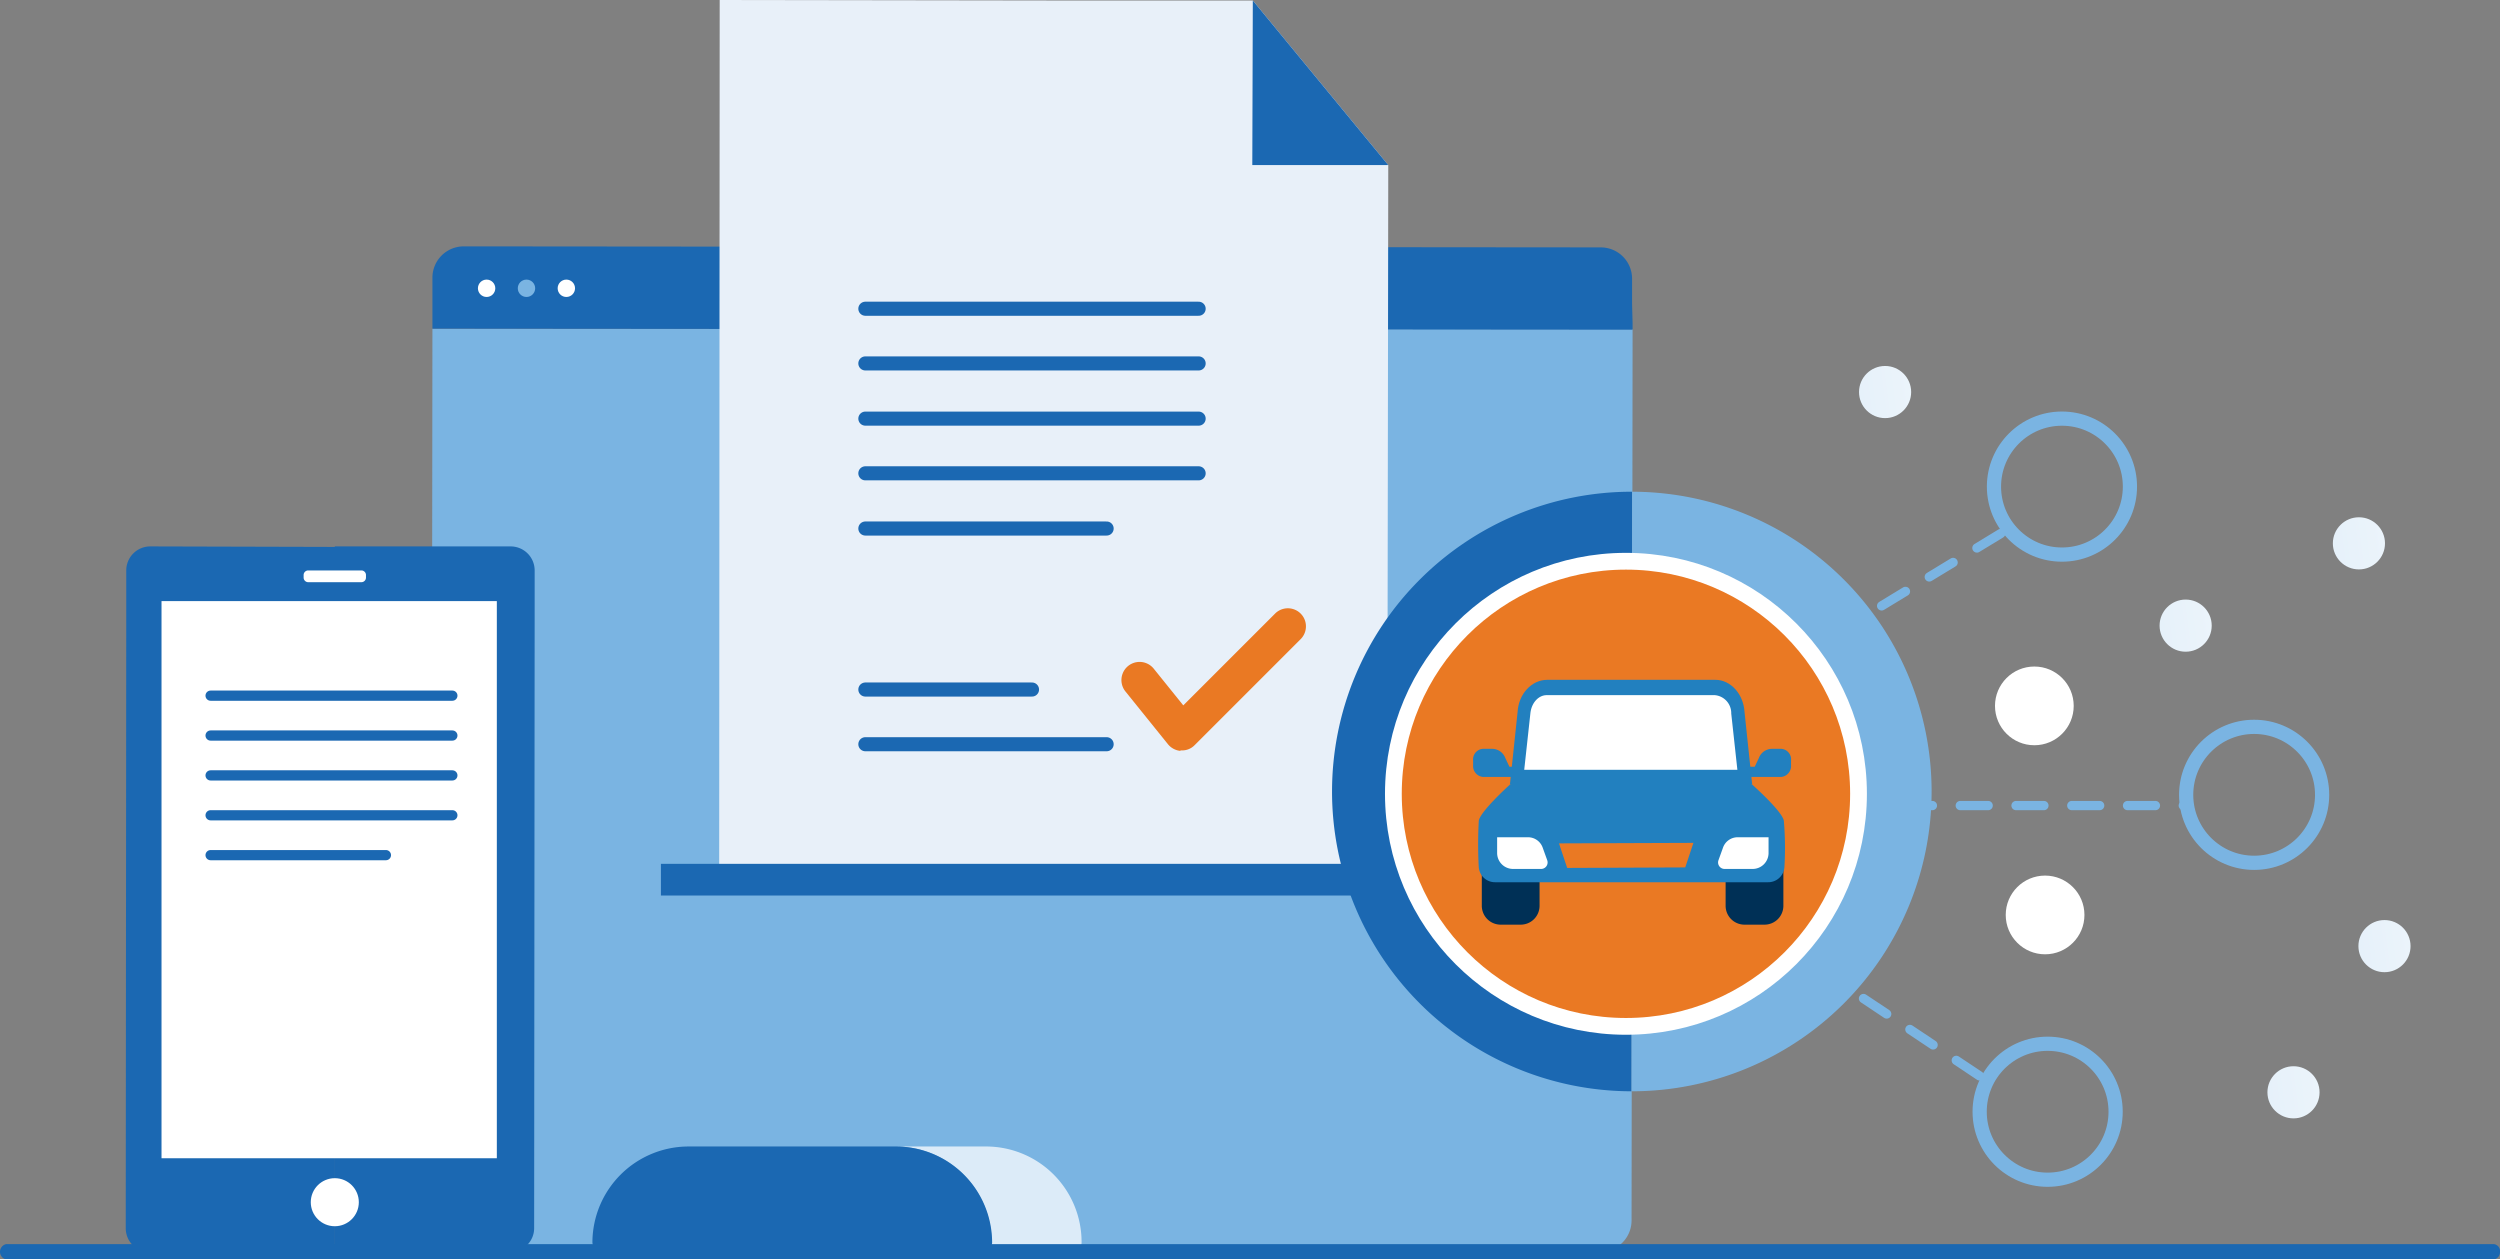 <svg id="Group_5171" data-name="Group 5171" xmlns="http://www.w3.org/2000/svg" xmlns:xlink="http://www.w3.org/1999/xlink" viewBox="0 0 489.1 246.4">
  <rect x="0" y="0" width="489.1" height="246.4" fill="#808080" stroke="none"/>
  <defs>
    <style>
      .cls-1 {
        fill: #7ab4e2;
      }

      .cls-2 {
        fill: #1b68b2;
      }

      .cls-3 {
        fill: #fff;
      }

      .cls-4 {
        fill: #e8f0f9;
      }

      .cls-17, .cls-18, .cls-5, .cls-6, .cls-8 {
        fill: none;
        stroke-miterlimit: 10;
      }

      .cls-5, .cls-6 {
        stroke: #7ab4e2;
      }

      .cls-17, .cls-18, .cls-5, .cls-6 {
        stroke-linecap: round;
        stroke-linejoin: round;
      }

      .cls-5 {
        stroke-width: 1.818px;
        stroke-dasharray: 5.454;
      }

      .cls-6 {
        stroke-width: 2.779px;
      }

      .cls-7 {
        fill: #ea7923;
      }

      .cls-8 {
        stroke: #fff;
        stroke-width: 3.281px;
      }

      .cls-9 {
        fill: url(#linear-gradient);
      }

      .cls-10 {
        fill: url(#linear-gradient-2);
      }

      .cls-11 {
        fill: url(#linear-gradient-3);
      }

      .cls-12 {
        fill: url(#linear-gradient-4);
      }

      .cls-13 {
        fill: url(#linear-gradient-5);
      }

      .cls-14 {
        fill: url(#linear-gradient-6);
      }

      .cls-15 {
        fill: url(#linear-gradient-7);
      }

      .cls-16 {
        fill: #dcebf8;
      }

      .cls-17, .cls-18 {
        stroke: #1b68b2;
      }

      .cls-17 {
        stroke-width: 2.758px;
      }

      .cls-18 {
        stroke-width: 1.998px;
      }

      .cls-19 {
        fill: #003056;
      }

      .cls-20 {
        fill: #2280bf;
      }
    </style>
    <linearGradient id="linear-gradient" x1="-480.31" y1="-89.47" x2="-505.406" y2="-86.294" gradientUnits="objectBoundingBox">
      <stop offset="0" stop-color="#fff"/>
      <stop offset="1" stop-color="#7ab4e2"/>
    </linearGradient>
    <linearGradient id="linear-gradient-2" x1="-483.103" y1="-91.988" x2="-508.199" y2="-88.812" xlink:href="#linear-gradient"/>
    <linearGradient id="linear-gradient-3" x1="4.7" y1="-0.308" x2="-20.387" y2="2.866" xlink:href="#linear-gradient"/>
    <linearGradient id="linear-gradient-4" x1="4.689" y1="-0.306" x2="-20.398" y2="2.868" xlink:href="#linear-gradient"/>
    <linearGradient id="linear-gradient-5" x1="4.69" y1="-0.293" x2="-20.397" y2="2.881" xlink:href="#linear-gradient"/>
    <linearGradient id="linear-gradient-6" x1="4.695" y1="-0.303" x2="-20.392" y2="2.872" xlink:href="#linear-gradient"/>
    <linearGradient id="linear-gradient-7" x1="4.7" y1="-0.305" x2="-20.387" y2="2.87" xlink:href="#linear-gradient"/>
  </defs>
  <g id="Group_5140" data-name="Group 5140">
    <g id="Group_5139" data-name="Group 5139">
      <path id="Path_2273" data-name="Path 2273" class="cls-1" d="M84.4,238.6a6.124,6.124,0,0,0,6.1,6.1l222.6.2a6.124,6.124,0,0,0,6.1-6.1l.2-174.4L84.6,64.3Z"/>
      <path id="Path_2274" data-name="Path 2274" class="cls-2" d="M319.3,59.5v-5a6.124,6.124,0,0,0-6.1-6.1L90.7,48.2a6.124,6.124,0,0,0-6.1,6.1v10l234.8.2V63.2Z"/>
    </g>
    <circle id="Ellipse_399" data-name="Ellipse 399" class="cls-3" cx="1.7" cy="1.7" r="1.7" transform="translate(93.5 54.7)"/>
    <circle id="Ellipse_400" data-name="Ellipse 400" class="cls-1" cx="1.7" cy="1.7" r="1.7" transform="translate(101.3 54.7)"/>
    <circle id="Ellipse_401" data-name="Ellipse 401" class="cls-3" cx="1.7" cy="1.7" r="1.7" transform="translate(109.1 54.7)"/>
  </g>
  <g id="Group_5141" data-name="Group 5141">
    <path id="Path_2275" data-name="Path 2275" class="cls-4" d="M206.2.1h38.9l26.5,32.2h0L271.4,170l-130.7-.2L140.8,0l65.4.1"/>
    <path id="Path_2276" data-name="Path 2276" class="cls-2" d="M245.1.1,245,32.3h26.6Z"/>
  </g>
  <rect id="Rectangle_2430" data-name="Rectangle 2430" class="cls-2" width="153.6" height="6.2" transform="translate(129.3 169)"/>
  <g id="Group_5152" data-name="Group 5152">
    <g id="Group_5142" data-name="Group 5142">
      <line id="Line_348" data-name="Line 348" class="cls-5" y1="20.6" x2="33.9" transform="translate(358.8 103.6)"/>
      <circle id="Ellipse_402" data-name="Ellipse 402" class="cls-6" cx="13.3" cy="13.3" r="13.3" transform="translate(390.1 81.9)"/>
    </g>
    <g id="Group_5143" data-name="Group 5143">
      <line id="Line_349" data-name="Line 349" class="cls-5" x2="33" y2="22" transform="translate(355.5 189.3)"/>
      <circle id="Ellipse_403" data-name="Ellipse 403" class="cls-6" cx="13.3" cy="13.3" r="13.3" transform="translate(387.3 204.2)"/>
    </g>
    <g id="Group_5144" data-name="Group 5144">
      <line id="Line_350" data-name="Line 350" class="cls-5" x2="55" transform="translate(372.6 157.6)"/>
      <circle id="Ellipse_404" data-name="Ellipse 404" class="cls-6" cx="13.3" cy="13.3" r="13.3" transform="translate(427.7 142.2)"/>
    </g>
    <g id="Group_5151" data-name="Group 5151">
      <g id="Group_5150" data-name="Group 5150">
        <g id="Group_5147" data-name="Group 5147">
          <g id="Group_5146" data-name="Group 5146">
            <g id="Group_5145" data-name="Group 5145">
              <path id="Path_2277" data-name="Path 2277" class="cls-2" d="M319.2,213.5a58.65,58.65,0,1,1,.1-117.3"/>
              <path id="Path_2278" data-name="Path 2278" class="cls-1" d="M319.3,96.2a58.65,58.65,0,1,1-.1,117.3"/>
            </g>
          </g>
        </g>
        <g id="Group_5149" data-name="Group 5149">
          <circle id="Ellipse_405" data-name="Ellipse 405" class="cls-7" cx="45.5" cy="45.5" r="45.5" transform="translate(272.6 109.8)"/>
          <g id="Group_5148" data-name="Group 5148">
            <circle id="Ellipse_406" data-name="Ellipse 406" class="cls-8" cx="45.5" cy="45.5" r="45.5" transform="translate(272.6 109.8)"/>
          </g>
        </g>
      </g>
    </g>
    <circle id="Ellipse_407" data-name="Ellipse 407" class="cls-9" cx="7.7" cy="7.7" r="7.7" transform="translate(390.3 130.4)"/>
    <circle id="Ellipse_408" data-name="Ellipse 408" class="cls-10" cx="7.7" cy="7.7" r="7.7" transform="translate(392.4 171.3)"/>
    <circle id="Ellipse_409" data-name="Ellipse 409" class="cls-11" cx="5.1" cy="5.1" r="5.1" transform="translate(461.4 180)"/>
    <circle id="Ellipse_410" data-name="Ellipse 410" class="cls-12" cx="5.1" cy="5.1" r="5.1" transform="translate(456.4 101.2)"/>
    <circle id="Ellipse_411" data-name="Ellipse 411" class="cls-13" cx="5.1" cy="5.1" r="5.1" transform="translate(363.7 71.6)"/>
    <circle id="Ellipse_412" data-name="Ellipse 412" class="cls-14" cx="5.1" cy="5.1" r="5.1" transform="translate(422.5 117.3)"/>
    <circle id="Ellipse_413" data-name="Ellipse 413" class="cls-15" cx="5.1" cy="5.1" r="5.1" transform="translate(443.6 208.6)"/>
  </g>
  <g id="Group_5154" data-name="Group 5154">
    <g id="Group_5153" data-name="Group 5153">
      <path id="Path_2279" data-name="Path 2279" class="cls-2" d="M29.4,106.9a4.7,4.7,0,0,0-4.7,4.7v7.7l-.1,121a4.7,4.7,0,0,0,4.7,4.7H65.5l.1-138Z"/>
      <path id="Path_2280" data-name="Path 2280" class="cls-2" d="M104.5,240.3l.1-121v-7.7a4.7,4.7,0,0,0-4.7-4.7H65.5l-.1,138H99.8A4.61,4.61,0,0,0,104.5,240.3Z"/>
    </g>
    <rect id="Rectangle_2431" data-name="Rectangle 2431" class="cls-3" width="65.6" height="109" transform="translate(31.6 117.6)"/>
    <path id="Path_2281" data-name="Path 2281" class="cls-3" d="M70.7,113.9H60.3a.9.9,0,0,1-.9-.9v-.5a.9.9,0,0,1,.9-.9H70.7a.9.9,0,0,1,.9.9v.5A.9.9,0,0,1,70.7,113.9Z"/>
    <circle id="Ellipse_414" data-name="Ellipse 414" class="cls-3" cx="4.7" cy="4.7" r="4.7" transform="translate(60.8 230.5)"/>
  </g>
  <g id="Group_5155" data-name="Group 5155">
    <path id="Path_2282" data-name="Path 2282" class="cls-16" d="M192.9,224.3H175.3A18.757,18.757,0,0,1,194,243.1a1.155,1.155,0,0,1-1.2,1.2h17.6a1.155,1.155,0,0,0,1.2-1.2A18.693,18.693,0,0,0,192.9,224.3Z"/>
    <path id="Path_2283" data-name="Path 2283" class="cls-2" d="M194.1,243.1a18.821,18.821,0,0,0-18.7-18.8H134.7A18.821,18.821,0,0,0,115.9,243a1.155,1.155,0,0,0,1.2,1.2l75.8.1A1.216,1.216,0,0,0,194.1,243.1Z"/>
  </g>
  <g id="Group_5156" data-name="Group 5156">
    <line id="Line_351" data-name="Line 351" class="cls-17" x2="65.2" transform="translate(169.3 60.4)"/>
    <line id="Line_352" data-name="Line 352" class="cls-17" x2="65.2" transform="translate(169.3 71.1)"/>
    <line id="Line_353" data-name="Line 353" class="cls-17" x2="65.2" transform="translate(169.3 81.9)"/>
    <line id="Line_354" data-name="Line 354" class="cls-17" x2="65.2" transform="translate(169.3 92.6)"/>
    <line id="Line_355" data-name="Line 355" class="cls-17" x2="47.2" transform="translate(169.3 103.4)"/>
  </g>
  <g id="Group_5157" data-name="Group 5157">
    <line id="Line_356" data-name="Line 356" class="cls-17" x2="32.6" transform="translate(169.3 134.9)"/>
    <line id="Line_357" data-name="Line 357" class="cls-17" x2="47.2" transform="translate(169.3 145.6)"/>
  </g>
  <g id="Group_5158" data-name="Group 5158">
    <line id="Line_358" data-name="Line 358" class="cls-18" x2="47.3" transform="translate(41.2 136.1)"/>
    <line id="Line_359" data-name="Line 359" class="cls-18" x2="47.3" transform="translate(41.2 143.9)"/>
    <line id="Line_360" data-name="Line 360" class="cls-18" x2="47.3" transform="translate(41.2 151.7)"/>
    <line id="Line_361" data-name="Line 361" class="cls-18" x2="47.3" transform="translate(41.2 159.5)"/>
    <line id="Line_362" data-name="Line 362" class="cls-18" x2="34.3" transform="translate(41.2 167.3)"/>
  </g>
  <path id="Path_2284" data-name="Path 2284" class="cls-7" d="M230.9,146.9a3.592,3.592,0,0,1-2.4-1.3l-8.3-10.3a3.553,3.553,0,1,1,5.5-4.5l5.8,7.2,18-18a3.536,3.536,0,0,1,5,5l-20.8,20.8a3.394,3.394,0,0,1-2.7,1Z"/>
  <g id="Group_5159" data-name="Group 5159">
    <path id="Path_2285" data-name="Path 2285" class="cls-2" d="M487.9,246.4H1.2a1.537,1.537,0,0,1,0-3H487.9a1.367,1.367,0,0,1,1.2,1.5A1.443,1.443,0,0,1,487.9,246.4Z"/>
  </g>
  <g id="Group_5170" data-name="Group 5170" transform="translate(0 5)">
    <g id="Group_5160" data-name="Group 5160">
      <path id="Path_2286" data-name="Path 2286" class="cls-19" d="M301.3,164.8H289.9v7.4a3.691,3.691,0,0,0,3.7,3.7h3.9a3.691,3.691,0,0,0,3.7-3.7v-7.4Z"/>
    </g>
    <g id="Group_5161" data-name="Group 5161">
      <path id="Path_2287" data-name="Path 2287" class="cls-19" d="M349,164.8H337.6v7.4a3.691,3.691,0,0,0,3.7,3.7h3.9a3.691,3.691,0,0,0,3.7-3.7v-7.4Z"/>
    </g>
    <g id="Group_5162" data-name="Group 5162">
      <path id="Path_2288" data-name="Path 2288" class="cls-20" d="M335.6,128H302.7c-3,0-5.6,2.7-5.8,6.3l-1.5,14.2h47.4l-1.5-14.2C341.1,130.8,338.6,128,335.6,128Z"/>
    </g>
    <g id="Group_5163" data-name="Group 5163">
      <path id="Path_2289" data-name="Path 2289" class="cls-3" d="M298.2,145.6l1.2-11c.2-2.1,1.6-3.6,3.2-3.6h32.9a3.526,3.526,0,0,1,3.2,3.6l1.2,11Z"/>
    </g>
    <g id="Group_5164" data-name="Group 5164">
      <path id="Path_2290" data-name="Path 2290" class="cls-20" d="M342.8,148.5l-3.9-1.4H299.3l-3.9,1.4s-6.1,5.5-6.1,7.2a84.769,84.769,0,0,0,0,8.9,3.185,3.185,0,0,0,3.2,3h53.4a3.174,3.174,0,0,0,3.2-2.9,61.581,61.581,0,0,0-.1-9C349,154,342.8,148.5,342.8,148.5Z"/>
    </g>
    <g id="Group_5165" data-name="Group 5165">
      <path id="Path_2291" data-name="Path 2291" class="cls-20" d="M296.5,145h-1.2l-.8-1.7a2.774,2.774,0,0,0-2.5-1.8h-1.9a2.077,2.077,0,0,0-1.9,2.3v.9a2.144,2.144,0,0,0,1.9,2.3h6.8Z"/>
    </g>
    <g id="Group_5166" data-name="Group 5166">
      <path id="Path_2292" data-name="Path 2292" class="cls-20" d="M342.1,145h1.2l.8-1.7a2.774,2.774,0,0,1,2.5-1.8h1.9a2.077,2.077,0,0,1,1.9,2.3v.9a2.144,2.144,0,0,1-1.9,2.3h-6.8Z"/>
    </g>
    <g id="Group_5167" data-name="Group 5167">
      <path id="Path_2293" data-name="Path 2293" class="cls-7" d="M331.3,159.9,305,160l1.6,4.8,23.1-.1Z"/>
    </g>
    <g id="Group_5168" data-name="Group 5168">
      <path id="Path_2294" data-name="Path 2294" class="cls-3" d="M298.9,158.8h-6v3.1A3.116,3.116,0,0,0,296,165h5.5a1.271,1.271,0,0,0,1.2-1.7l-.9-2.5A3.041,3.041,0,0,0,298.9,158.8Z"/>
    </g>
    <g id="Group_5169" data-name="Group 5169">
      <path id="Path_2295" data-name="Path 2295" class="cls-3" d="M340,158.8h6v3.1a3.116,3.116,0,0,1-3.1,3.1h-5.5a1.271,1.271,0,0,1-1.2-1.7l.9-2.5A3.041,3.041,0,0,1,340,158.8Z"/>
    </g>
  </g>
</svg>
